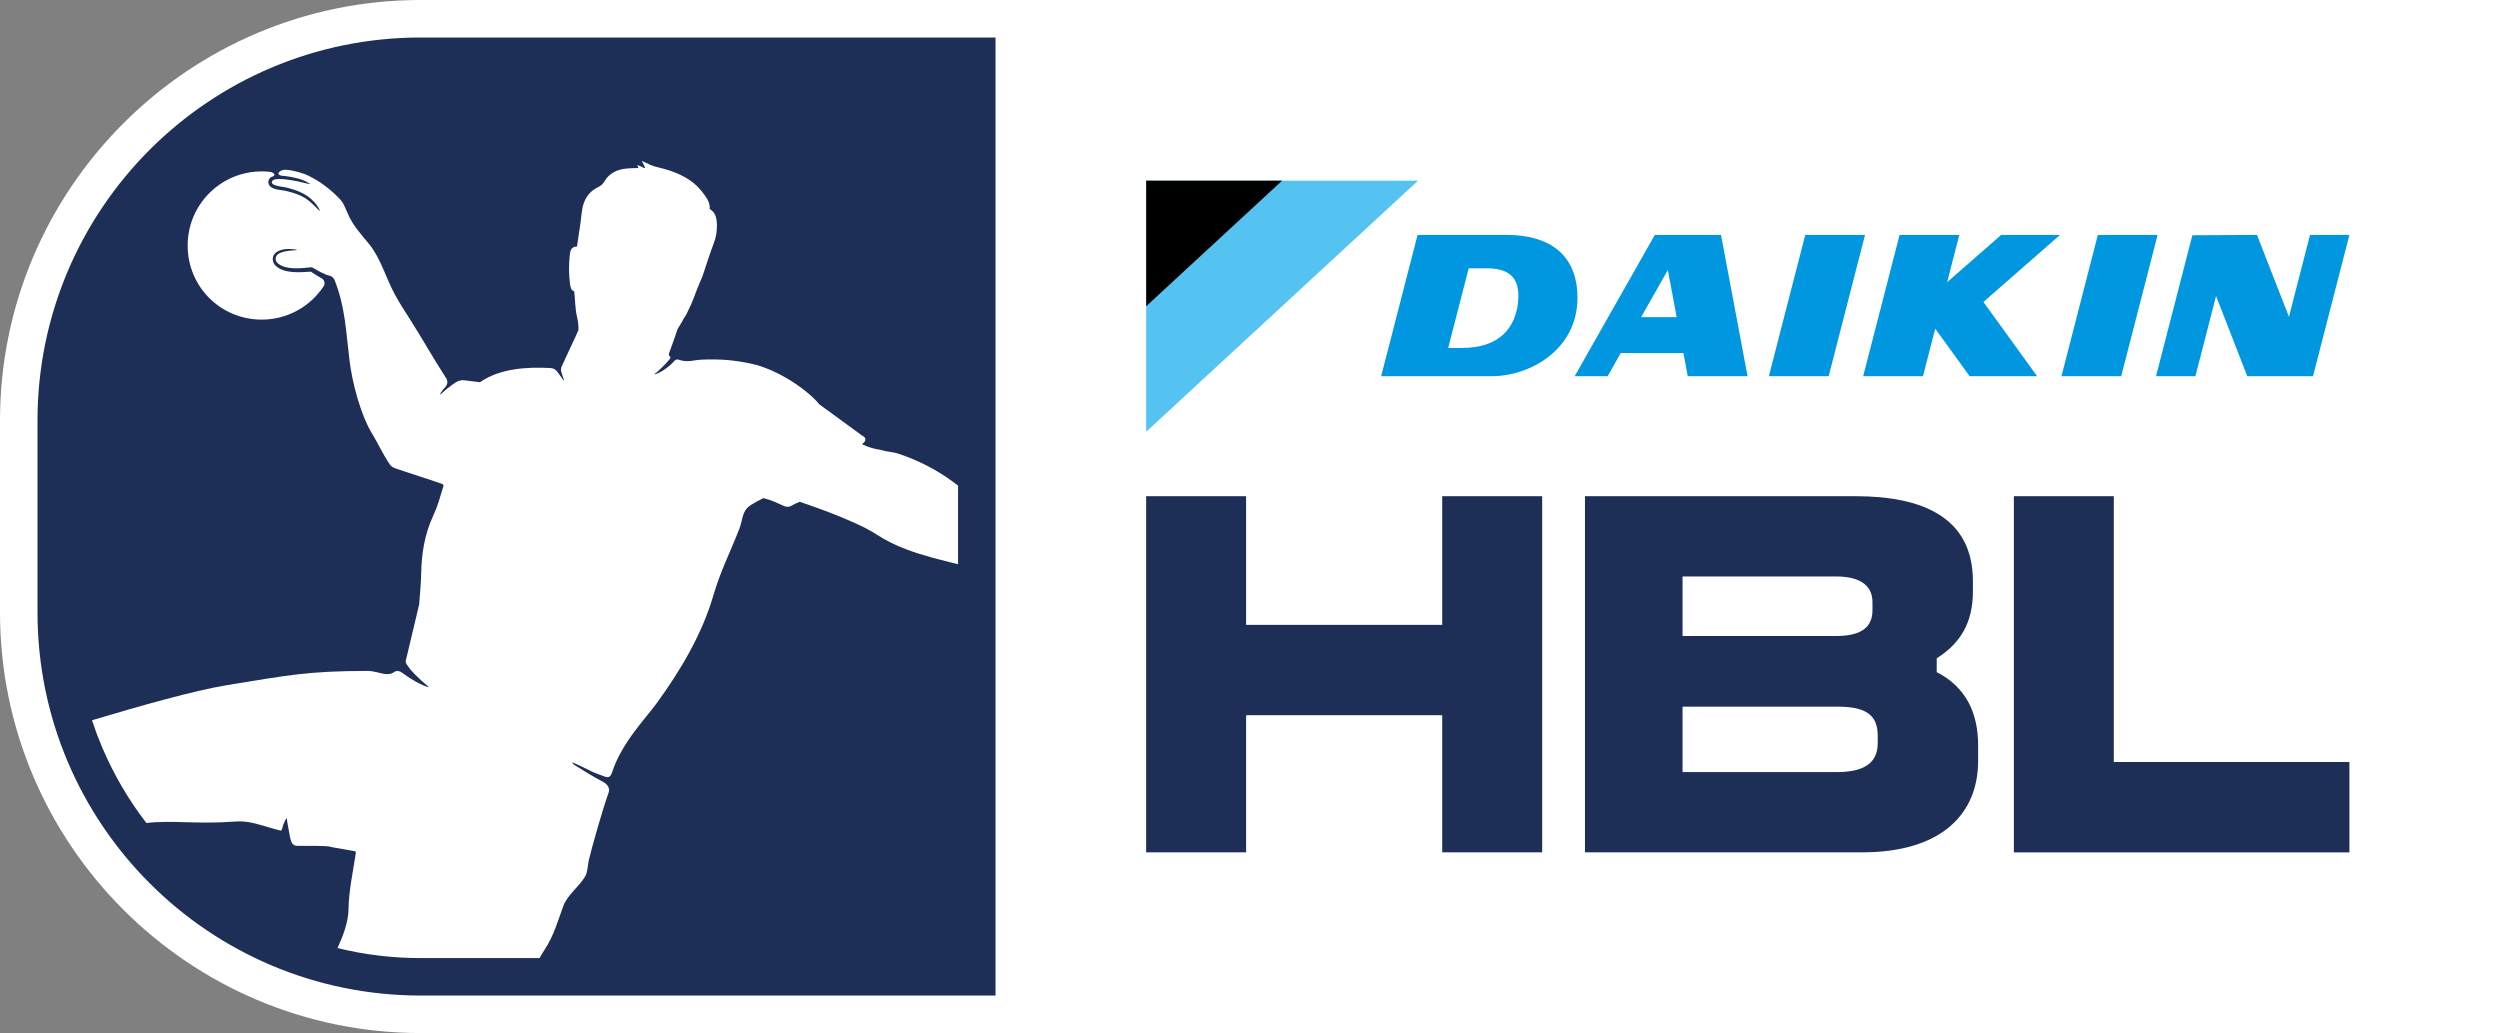<?xml version="1.0" encoding="UTF-8"?>
<svg xmlns="http://www.w3.org/2000/svg" id="Ebene_2" viewBox="0 0 685.98 283.46">
  <rect x="0" y="0" width="685.98" height="283.46" fill="#808080" stroke="none"/>
  <defs>
    <style>.cls-1{fill:#000;}.cls-1,.cls-2,.cls-3,.cls-4,.cls-5{stroke-width:0px;}.cls-2{fill:#54c3f1;}.cls-3{fill:#1d2f56;}.cls-4{fill:#0097e0;fill-rule:evenodd;}.cls-5{fill:#fff;}</style>
  </defs>
  <g id="Ebene_1-2">
    <path class="cls-5" d="M685.98,0v283.46H115.43C51.78,283.46,0,231.68,0,168.02v-52.58C0,51.79,51.78,0,115.43,0h570.55Z"></path>
    <path class="cls-3" d="M273.17,273.17H115.44c-58.07,0-105.15-47.08-105.15-105.15v-52.58C10.28,57.37,57.36,10.29,115.44,10.29h157.73v262.89Z"></path>
    <path class="cls-5" d="M262.88,133.24v21.58c-4.68-1.17-9.44-2.29-13.94-3.99-2.91-1.08-5.72-2.41-8.34-4.13-6.25-4.13-21.2-9.02-21.2-9.02-1.05.44-1.72.79-2.15,1.05-.62.39-1.38.44-2.05.14-1.71-.76-3.33-1.59-5.72-2.2-1.24.59-2.41,1.22-3.46,1.91-2.54,1.66-2.06,3.78-3.19,6.62-2.73,6.96-5.06,11.28-7.16,18.42-3.15,10.67-9.06,20.52-15.58,29.48-2.88,3.96-9.53,10.74-12.13,18.8-.38,1.15-.89,1.62-2.01,1.19-1.39-.57-2.66-.83-5.27-2.23-.49-.3-3.46-1.62-3.46-1.62-.52-.16.29.65.69.85,1.23.77,4.99,3.12,7.67,4.51,1.05.55,1.86,1.69,1.45,2.8-1.67,4.62-4.6,14.97-5.45,18.56-.29,1.25-.32,3.3-.97,4.44-1.63,2.85-4.91,5.12-6.02,8.15-1.51,4.09-2.65,8.25-5.08,11.91-.51.78-1,1.59-1.47,2.43h-32.62c-7.77,0-15.4-.92-22.81-2.75,1.59-3.48,2.98-7.19,3.02-10.66.07-5.23,1.28-10.44,2.01-15.49.03-.2-.11-.39-.32-.43l-5.33-.94c-.32-.03-1.15-.23-1.45-.3-.92-.26-6.66-.25-9.07-.23-.65,0-1.24-.4-1.47-1.01-.17-.46-.35-.96-.39-1.26-.18-1.11-.92-4.56-.87-5.19.02-.58-.94,1.02-1.4,3-.04.18-.21.29-.39.25-.33-.08-.86-.2-1.34-.33-3.53-.95-7.13-2.42-10.8-2.14-10.79.83-17.31-.42-24.65.41-4.93-6.4-9.01-13.39-12.18-20.88-1.02-2.41-1.93-4.84-2.74-7.31,12.54-3.75,28.11-8.19,37.32-9.68,16.68-2.7,21.83-3.82,38.31-3.86,2.91,0,5.38,1.89,7.5.16.61-.27,1.31-.12,1.84.26,3.93,2.87,6.25,3.72,7.22,4.04.1.04.16-.09.09-.16-2.88-2.4-5.14-4.64-6.1-6.43-.1-.19-.14-.43-.08-.66l3.68-15.46c.17-2.57.49-5.38.54-8.2.09-5.57.88-10.86,3.28-16.06,1.36-2.93,1.88-5.07,2.82-8.17.08-.25-.06-.52-.31-.61-4.86-1.71-8.97-2.93-13.07-4.37-.57-.21-1.06-.6-1.38-1.09-1.87-2.76-3.24-5.8-4.71-8.2-3.25-5.29-5.55-14.11-6.31-20.41-.94-7.6-1.13-14.56-4.1-21.94-.14-.37-.64-1.02-1.38-1.15-.84-.2-1.71-.6-2.55-1.04-.55-.28-1.1-.6-1.63-.92-.29-.19-.62-.38-.99-.33-2.76.28-6.68.76-8.95-1.05-.6-.5-.8-1.25-.5-1.96.71-1.45,3.97-1.59,5.55-1.7.06,0,.14-.12.08-.13-2.12-.38-4.97-.34-6.2,1.32-.65.97-.39,2.37.46,3.12,2.41,2.19,6.57,1.77,9.6,1.59.01,0,.04,0,.05,0h0s.08.06.08.06c.92.62,1.84,1.23,2.81,1.74.81.43,1.09,1.46.59,2.22-3.67,5.55-9.99,9.2-17.16,9.14-11.24-.1-20.15-9.1-20.15-20.34s9.1-20.33,20.34-20.33c.76,0,1.52.04,2.26.12.42.05.81.24,1.1.53.17.17.13.46-.06.59-.12.08-.28.17-.5.24-.76.24-1.15,1.11-.94,1.91.6,1.89,3.78,1.58,5.35,2.11,1.69.42,3.36.99,4.84,1.92,1.39.94,2.52,2.15,3.71,3.32.06.06.19,0,.15-.08-.76-1.66-2.03-2.91-3.42-3.92-1.54-1.02-3.29-1.68-5.06-2.14-1.12-.33-2.38-.39-3.49-.71-.49-.16-1.21-.37-1.17-.94.04-1.68,6.07-.41,7.2-.19,1.01.23,2.03.52,3.06.71.09.02.14-.11.06-.16-.9-.56-1.94-1.03-2.94-1.31-1.47-.38-2.96-.67-4.48-.8h-.05c-.48-.02-1.35-.29-.95-.9.79-1.06,2.46-.74,3.46-.56,1.64.32,3.43.83,4.76,1.48,4.09,2.01,7.07,4.8,8.56,6.4.46.49.84,1.05,1.13,1.66.35.74.7,1.54,1.09,2.44,1.27,3.06,3.69,5.67,5.78,8.22,3.14,3.84,4.57,9.18,6.99,13.69,1.23,2.31,2.81,4.75,4.22,6.94,3.53,5.53,6.26,10.53,9.94,16.18.48.73.4,1.68-.18,2.33-.54.61-1.16,1.36-1.46,1.96-.05.09.07.18.14.11.76-.7,2.77-2.49,4.43-3.43.63-.35,1.37-.49,2.09-.4l4.25.53c5.42-3.77,12.71-4.25,19.39-3.89.72.04,1.38.4,1.8.98.64.9,1.29,1.78,1.73,2.36.06.08.19,0,.15-.09-.26-.62-.53-1.43-.74-2.14-.16-.53-.12-1.09.11-1.59,1.38-3.09,3.48-7.39,4.59-9.95.02-1.16-.09-2.35-.39-3.55-.53-2.23-.51-4.61-.77-7.07-.85-.21-1.01-1.07-1.15-2-.37-2.66-.37-5.35-.07-8.02.11-1.15.38-2.27,1.97-2.27.32-2.14.64-4.18.93-6.25.24-1.61.3-3.22.67-4.78.57-2.33,1.95-4.22,4.22-5.29.71-.32,1.29-.85,1.67-1.51,1.41-2.4,3.62-3.35,6.24-3.59.96-.09,1.94-.09,2.95-.12.12,0,.19-.12.14-.23-.08-.19-.16-.35-.28-.56-.11-.21,1.2.5,1.93.81.12.05.25-.08.19-.2l-.83-1.71s.02-.07.05-.05c3.27,1.69,3.83,1.57,5.82,2.11,2.48.67,4.85,1.6,7.02,3.02,1.83,1.18,3.28,2.73,4.5,4.5.74,1.05,1.31,2.14,1.18,3.54,1.61.9,1.91,2.46,1.99,4.11.06,1.81-.19,3.53-.84,5.24-1.14,3.01-2.1,6.08-3.16,9.25-.77,1.66,0,0-1.15,2.72-1.14,2.7-1.15,3.39-2.91,6.94-.27.57-.16.45-1,1.75-.53.99-1.11,1.95-1.71,2.9-.23.73-.73,2.15-1.24,3.57-.42,1.18-.86,2.35-1.15,3.17-.03.07-.04.16-.04.23,0,.21.09.41.26.54.2.16.24.46.08.66-.97,1.24-3.48,3.74-4.21,4.15-.84.48,2.33-.15,5.48-3.62.26-.29.68-.39,1.05-.27,2.63.87,3.99.1,6.37,0,4.89-.21,8.9.09,13.68,1.13,7.16,1.56,15.35,7.12,18.57,11.11l11.66,8.52c.19.12.36.21.5.3.6.35.67,1.19.13,1.64-.17.15-.36.3-.57.48,0,0,2.23,1.2,5.17,1.57,2.21.72,2.77.35,5.32,1.21.64.22,1.27.45,1.9.7,5.08,1.94,9.72,4.57,13.94,7.88Z"></path>
    <path class="cls-4" d="M495.35,64.46l-9.99,38.77h16.41l9.98-38.77h-16.39ZM575.63,64.46l-9.98,38.77h16.39l9.99-38.77h-16.41ZM565.27,64.46h-16.16l-14.83,12.97,3.34-12.97h-16.39l-9.99,38.77h16.41l3.36-13.04,9.44,13.04h18.53l-14.75-20.37,21.04-18.41ZM633.85,64.46l-5.78,22.47-8.77-22.47-17.73.09-9.97,38.68h10.8l5.67-22,8.57,22h18.03l9.99-38.77h-10.81ZM472.23,64.46h-18.16l-21.99,38.77h9.04l3.6-6.35h17.2l1.19,6.35h16.41l-7.29-38.77ZM450.31,87.02l7.33-12.93,2.43,12.93h-9.76ZM413.14,64.46h-24.17l-9.99,38.77h30.32c10.57,0,23.55-7.34,23.55-21.53,0-10.34-5.95-17.25-19.71-17.25ZM416.56,82.79c-.7,7.06-5.03,12.69-15.43,12.69h-3.76l5.63-21.86h4.8c4.94,0,9.53,1.42,8.75,9.17Z"></path>
    <polygon class="cls-2" points="314.51 49.58 389.09 49.58 314.51 118.46 314.51 49.58 314.51 49.58 314.51 49.58"></polygon>
    <polygon class="cls-1" points="351.79 49.58 314.51 49.58 314.51 84.02 351.79 49.58 351.79 49.58 351.79 49.58"></polygon>
    <path class="cls-3" d="M341.92,136.15v35.3h53.81v-35.3h27.43v97.73h-27.43v-37.63h-53.81v37.63h-27.43v-97.73h27.43ZM509.09,136.15c18.28,0,32.26,5.69,32.26,23.34v2.77c0,8.75-3.53,14.3-9.93,18.38v3.79c7.97,4.08,11.36,11.09,11.36,20.13v4.23c0,14.44-9.93,25.09-31.87,25.09h-76.01v-97.73h74.18ZM461.68,174.51h42.18c5.62,0,9.93-1.61,9.93-7v-2.33c0-5.11-4.31-7-9.93-7h-42.18v16.34ZM461.68,211.85h42.45c7.05,0,11.1-2.33,11.1-7.88v-2.19c0-6.13-4.05-7.88-11.1-7.88h-42.45v17.94ZM580.01,136.15v72.94h64.65v24.8h-92.07v-97.73h27.43Z"></path>
  </g>
</svg>
